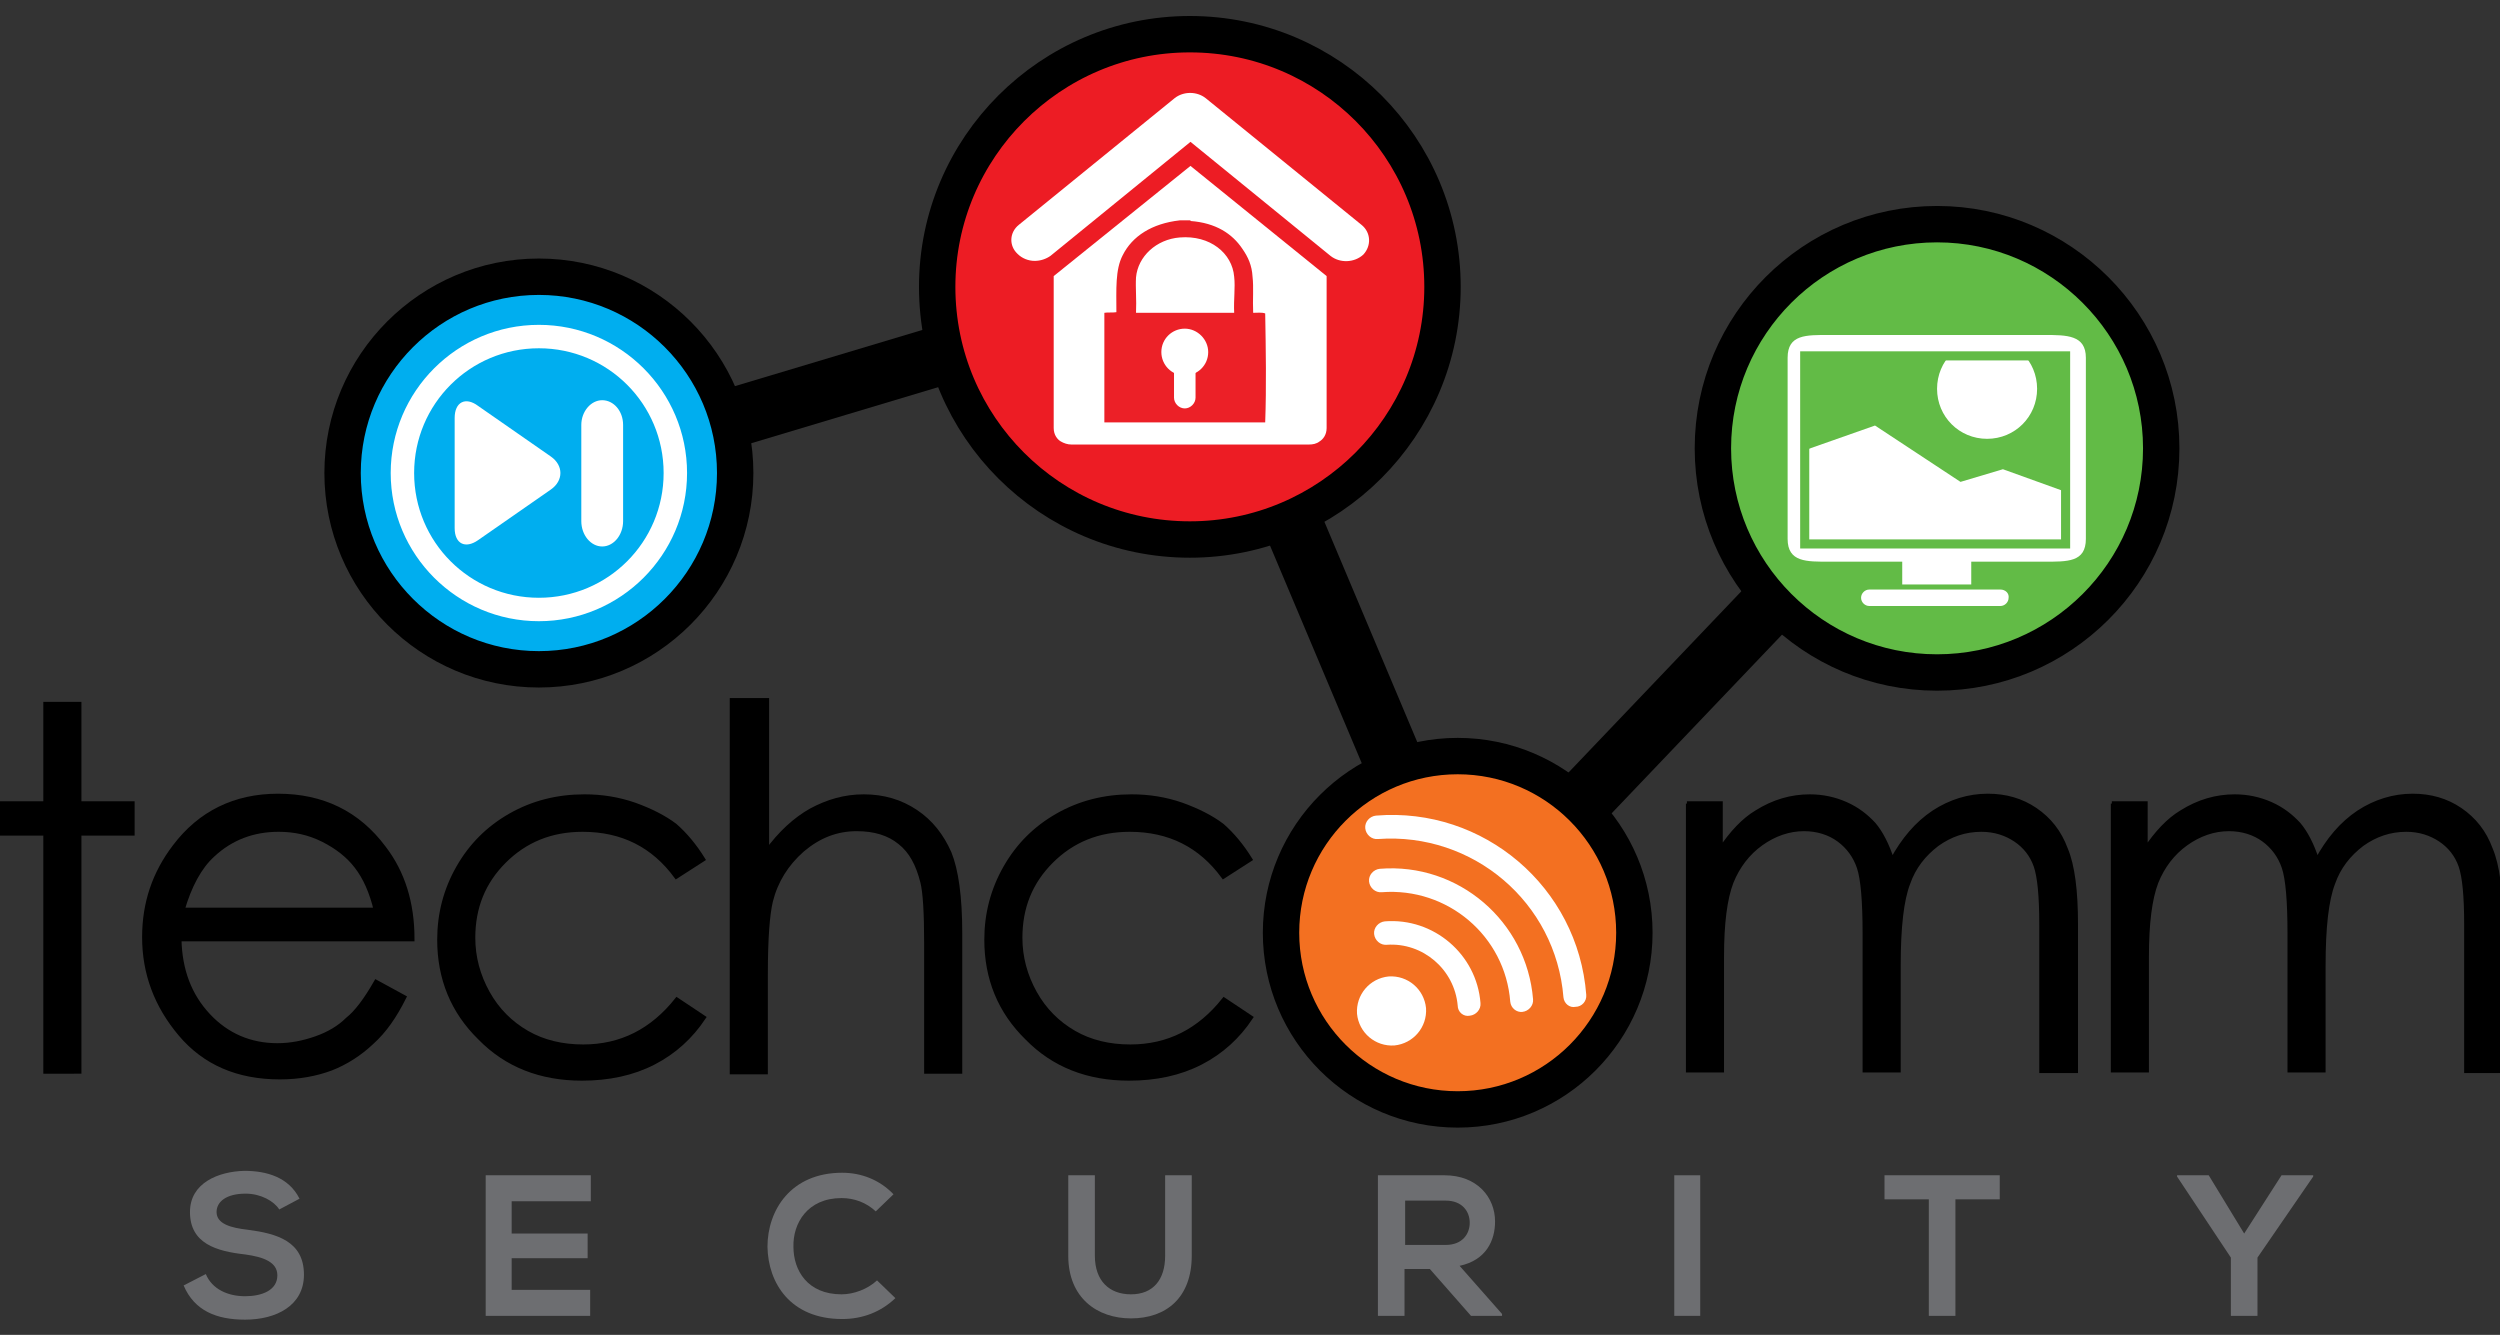 <?xml version="1.0" encoding="utf-8"?>
<!-- Generator: Adobe Illustrator 25.4.1, SVG Export Plug-In . SVG Version: 6.00 Build 0)  -->
<svg version="1.1" id="Layer_1" xmlns="http://www.w3.org/2000/svg" xmlns:xlink="http://www.w3.org/1999/xlink" x="0px" y="0px"
	 viewBox="0 0 394.8 210.8" style="enable-background:new 0 0 394.8 210.8;" xml:space="preserve">
<rect x="0" y="0" width="394.8" height="210.8" fill="#333333" stroke="none"/>
<style type="text/css">
	.st0{stroke:#000000;stroke-width:0.718;stroke-miterlimit:10;}
	.st1{fill-rule:evenodd;clip-rule:evenodd;}
	.st2{fill-rule:evenodd;clip-rule:evenodd;fill:#FFFFFF;}
	.st3{fill:#6D6E71;}
	.st4{fill:none;stroke:#000000;stroke-width:9.376;stroke-miterlimit:10;}
	.st5{fill:#ED1C24;stroke:#000000;stroke-width:5.747;stroke-miterlimit:10;}
	.st6{fill:#62BB46;stroke:#000000;stroke-width:5.747;stroke-miterlimit:10;}
	.st7{fill:#00AEEF;stroke:#000000;stroke-width:5.747;stroke-miterlimit:10;}
	.st8{fill:#F37021;stroke:#000000;stroke-width:5.747;stroke-miterlimit:10;}
	.st9{fill:#FFFFFF;}
	.st10{fill-rule:evenodd;clip-rule:evenodd;fill:#EC2027;}
	.st11{fill:none;stroke:#62BB46;stroke-width:1.437;stroke-miterlimit:10;}
</style>
<path class="st0" d="M7.2,111.2h5.3v15.7h8.4v4.7h-8.4v37.6H7.2v-37.6H0v-4.7h7.2V111.2z"/>
<path class="st0" d="M59.4,155.1l4.4,2.4c-1.5,3-3.1,5.3-5.1,7.1c-1.9,1.8-4.1,3.2-6.4,4.1c-2.4,0.9-5.1,1.4-8.1,1.4
	c-6.7,0-11.9-2.3-15.7-6.8c-3.8-4.5-5.7-9.6-5.7-15.3c0-5.4,1.6-10.1,4.8-14.3c4-5.3,9.5-8,16.3-8c7,0,12.6,2.7,16.7,8.2
	c3,3.9,4.5,8.7,4.5,14.4H28.3c0.1,4.9,1.6,8.9,4.6,12.1c2.9,3.1,6.6,4.7,10.9,4.7c2.1,0,4.1-0.4,6.1-1.1c2-0.7,3.7-1.7,5-3
	C56.3,159.9,57.8,157.9,59.4,155.1z M59.4,143.8c-0.7-2.9-1.7-5.2-3.1-7c-1.3-1.7-3.1-3.1-5.3-4.2c-2.2-1.1-4.5-1.6-7-1.6
	c-4,0-7.5,1.3-10.4,4c-2.1,1.9-3.7,4.9-4.8,8.7H59.4z"/>
<path class="st0" d="M111,135.7l-4.2,2.7c-3.6-4.9-8.5-7.4-14.8-7.4c-5,0-9.1,1.7-12.4,5c-3.3,3.3-4.9,7.3-4.9,12.1
	c0,3.1,0.8,6,2.3,8.7c1.5,2.7,3.6,4.8,6.2,6.3c2.6,1.5,5.6,2.2,8.9,2.2c6,0,10.9-2.5,14.8-7.4l4.2,2.8c-2,3-4.6,5.4-7.9,7.1
	c-3.3,1.7-7.1,2.5-11.3,2.5c-6.5,0-11.9-2.1-16.1-6.4c-4.3-4.2-6.4-9.4-6.4-15.5c0-4.1,1-7.9,3-11.4c2-3.5,4.7-6.2,8.2-8.2
	c3.5-2,7.4-3,11.7-3c2.7,0,5.3,0.4,7.9,1.3c2.5,0.9,4.7,2,6.4,3.3C108.2,131.8,109.7,133.6,111,135.7z"/>
<path class="st0" d="M115.8,110.6h5.3v23.9c2.1-2.9,4.5-5.1,7-6.5c2.6-1.4,5.3-2.2,8.3-2.2c3.1,0,5.8,0.8,8.2,2.4
	c2.4,1.6,4.1,3.8,5.3,6.5c1.1,2.7,1.7,6.9,1.7,12.7v21.8h-5.3V149c0-4.9-0.2-8.1-0.6-9.7c-0.7-2.8-1.8-4.9-3.6-6.3
	c-1.7-1.4-4-2.1-6.8-2.1c-3.2,0-6,1.1-8.6,3.3c-2.5,2.2-4.2,4.9-5,8.1c-0.5,2.1-0.8,5.9-0.8,11.5v15.5h-5.3V110.6z"/>
<path class="st0" d="M197.4,135.7l-4.2,2.7c-3.6-4.9-8.5-7.4-14.8-7.4c-5,0-9.1,1.7-12.4,5c-3.3,3.3-4.9,7.3-4.9,12.1
	c0,3.1,0.8,6,2.3,8.7c1.5,2.7,3.6,4.8,6.2,6.3c2.6,1.5,5.6,2.2,8.9,2.2c6,0,10.9-2.5,14.8-7.4l4.2,2.8c-2,3-4.6,5.4-7.9,7.1
	c-3.3,1.7-7.1,2.5-11.3,2.5c-6.5,0-11.9-2.1-16.1-6.4c-4.3-4.2-6.4-9.4-6.4-15.5c0-4.1,1-7.9,3-11.4c2-3.5,4.7-6.2,8.2-8.2
	c3.5-2,7.4-3,11.7-3c2.7,0,5.3,0.4,7.9,1.3c2.5,0.9,4.7,2,6.4,3.3C194.6,131.8,196.1,133.6,197.4,135.7z"/>
<path class="st0" d="M266.4,126.9h5.3v7.3c1.8-2.7,3.7-4.7,5.7-5.9c2.7-1.7,5.5-2.5,8.4-2.5c2,0,3.9,0.4,5.7,1.2
	c1.8,0.8,3.2,1.9,4.4,3.2c1.1,1.3,2.1,3.2,2.9,5.7c1.8-3.3,3.9-5.8,6.6-7.6c2.6-1.7,5.5-2.6,8.5-2.6c2.8,0,5.3,0.7,7.5,2.2
	c2.2,1.5,3.8,3.5,4.8,6.2c1.1,2.6,1.6,6.6,1.6,11.9v23.1h-5.4v-23.1c0-4.5-0.3-7.6-0.9-9.3c-0.6-1.7-1.7-3.1-3.2-4.1
	c-1.5-1-3.3-1.6-5.4-1.6c-2.6,0-4.9,0.8-7,2.3c-2.1,1.6-3.7,3.6-4.6,6.2c-1,2.6-1.5,6.9-1.5,13v16.5h-5.3v-21.6
	c0-5.1-0.3-8.6-0.9-10.4c-0.6-1.8-1.7-3.3-3.2-4.4c-1.5-1.1-3.4-1.7-5.5-1.7c-2.4,0-4.7,0.8-6.8,2.3c-2.1,1.5-3.7,3.6-4.7,6.1
	c-1,2.6-1.5,6.5-1.5,11.8v17.9h-5.3V126.9z"/>
<path class="st0" d="M333.5,126.9h5.3v7.3c1.8-2.7,3.7-4.7,5.7-5.9c2.7-1.7,5.5-2.5,8.4-2.5c2,0,3.9,0.4,5.7,1.2
	c1.8,0.8,3.2,1.9,4.4,3.2c1.1,1.3,2.1,3.2,2.9,5.7c1.8-3.3,3.9-5.8,6.6-7.6c2.6-1.7,5.5-2.6,8.5-2.6c2.8,0,5.3,0.7,7.5,2.2
	c2.2,1.5,3.8,3.5,4.8,6.2c1.1,2.6,1.6,6.6,1.6,11.9v23.1h-5.4v-23.1c0-4.5-0.3-7.6-0.9-9.3c-0.6-1.7-1.7-3.1-3.2-4.1
	c-1.5-1-3.3-1.6-5.4-1.6c-2.6,0-4.9,0.8-7,2.3c-2.1,1.6-3.7,3.6-4.6,6.2c-1,2.6-1.5,6.9-1.5,13v16.5h-5.3v-21.6
	c0-5.1-0.3-8.6-0.9-10.4c-0.6-1.8-1.7-3.3-3.2-4.4c-1.5-1.1-3.4-1.7-5.5-1.7c-2.4,0-4.7,0.8-6.8,2.3c-2.1,1.5-3.7,3.6-4.7,6.1
	c-1,2.6-1.5,6.5-1.5,11.8v17.9h-5.3V126.9z"/>
<path class="st1" d="M5672.3,1640c4.6,1.7,0,5.9-2,7C5667.5,1645,5673.2,1643.3,5672.3,1640z"/>
<path class="st2" d="M5670.3,1647c2-1.1,6.6-5.3,2-7C5673.2,1643.3,5667.5,1645,5670.3,1647z"/>
<g>
	<g>
		<path class="st3" d="M44.1,191c-0.8-1.3-2.9-2.5-5.3-2.5c-3.1,0-4.6,1.3-4.6,2.9c0,1.9,2.3,2.5,4.9,2.8c4.6,0.6,8.9,1.8,8.9,7.1
			c0,4.9-4.4,7.1-9.3,7.1c-4.5,0-8-1.4-9.7-5.4l3.5-1.8c1,2.4,3.5,3.5,6.2,3.5c2.6,0,5.1-0.9,5.1-3.3c0-2.1-2.2-2.9-5.1-3.3
			c-4.5-0.5-8.7-1.7-8.7-6.7c0-4.6,4.5-6.4,8.6-6.5c3.5,0,7,1,8.7,4.4L44.1,191z"/>
		<path class="st3" d="M93.3,207.8H76.7c0-7.4,0-14.8,0-22.2h16.6v4.1H80.8v5.1h12v3.9h-12v5h12.4V207.8z"/>
		<path class="st3" d="M141.4,205c-2.3,2.2-5.2,3.3-8.4,3.3c-8.2,0-11.7-5.7-11.8-11.4c0-5.8,3.7-11.7,11.8-11.7
			c3,0,5.9,1.1,8.1,3.4l-2.8,2.7c-1.5-1.4-3.4-2.1-5.4-2.1c-5.4,0-7.7,4-7.6,7.7c0,3.7,2.2,7.5,7.6,7.5c1.9,0,4.1-0.8,5.6-2.2
			L141.4,205z"/>
		<path class="st3" d="M188.2,185.6v12.7c0,6.6-4,9.9-9.6,9.9c-5.3,0-9.9-3.2-9.9-9.9v-12.7h4.2v12.7c0,4,2.3,6.1,5.7,6.1
			c3.5,0,5.4-2.3,5.4-6.1v-12.7H188.2z"/>
		<path class="st3" d="M237.3,207.8h-5l-6.5-7.4h-4v7.4h-4.2v-22.2c3.5,0,7,0,10.5,0c5.2,0,8,3.5,8,7.3c0,3-1.4,6.1-5.6,7l6.7,7.6
			V207.8z M221.9,189.5v7.1h6.4c2.7,0,3.8-1.8,3.8-3.5c0-1.8-1.2-3.5-3.8-3.5H221.9z"/>
		<path class="st3" d="M264.4,207.8v-22.2h4.1v22.2H264.4z"/>
		<path class="st3" d="M304.6,189.4h-7v-3.8c6.4,0,11.8,0,18.2,0v3.8h-7v18.4h-4.2V189.4z"/>
		<path class="st3" d="M354.4,194.8l5.9-9.2h5v0.2l-8.8,12.8v9.2h-4.2v-9.2l-8.5-12.8v-0.2h5L354.4,194.8z"/>
	</g>
</g>
<g>
	<polyline class="st4" points="305,68.7 231,146.3 188,44.3 87.3,74.5 	"/>
	<path class="st5" d="M227.8,45.3c0,22-17.9,39.9-39.9,39.9c-22,0-39.9-17.8-39.9-39.9c0-22,17.9-39.9,39.9-39.9
		C210,5.4,227.8,23.3,227.8,45.3z"/>
	<path class="st6" d="M341.3,70.8c0,19.6-15.9,35.4-35.4,35.4c-19.6,0-35.4-15.9-35.4-35.4c0-19.6,15.9-35.4,35.4-35.4
		C325.4,35.4,341.3,51.3,341.3,70.8z"/>
	<path class="st7" d="M116.1,74.7c0,17.1-13.9,31-31,31c-17.1,0-31-13.9-31-31c0-17.1,13.9-31,31-31
		C102.2,43.7,116.1,57.6,116.1,74.7z"/>
	<path class="st8" d="M258.1,147.3c0,15.4-12.5,27.9-27.9,27.9c-15.4,0-27.9-12.5-27.9-27.9c0-15.4,12.5-27.9,27.9-27.9
		C245.6,119.4,258.1,131.9,258.1,147.3z"/>
	<g>
		<g>
			<path class="st9" d="M230.2,158.8c-0.5-5.7-5.5-10-11.2-9.6l0,0c-1,0.1-1.9-0.7-2-1.7l0,0c-0.1-1,0.7-1.9,1.7-2l0,0
				c7.7-0.6,14.5,5.2,15.1,12.9l0,0c0.1,1-0.7,1.9-1.7,2l0,0C231.1,160.6,230.2,159.8,230.2,158.8L230.2,158.8z"/>
		</g>
		<g>
			<path class="st9" d="M214.3,160.1c-0.2-3,2-5.6,5-5.9c3-0.2,5.6,2,5.9,5c0.2,3-2,5.6-5,5.9C217.2,165.3,214.6,163.1,214.3,160.1z
				"/>
		</g>
		<g>
			<path class="st9" d="M238.5,158.2c-0.8-10.4-9.9-18.1-20.3-17.3l0,0c-1,0.1-1.9-0.7-2-1.7l0,0c-0.1-1,0.7-1.9,1.7-2l0,0
				c12.4-1,23.2,8.3,24.2,20.6l0,0c0.1,1-0.7,1.9-1.7,2l0,0C239.5,159.9,238.6,159.2,238.5,158.2L238.5,158.2z"/>
		</g>
		<g>
			<path class="st9" d="M246.9,157.5c-1.2-15-14.3-26.1-29.3-25l0,0c-1,0.1-1.9-0.7-2-1.7l0,0c-0.1-1,0.7-1.9,1.7-2l0,0
				c17-1.4,31.9,11.3,33.2,28.3l0,0c0.1,1-0.7,1.9-1.7,1.9l0,0C247.9,159.2,247,158.5,246.9,157.5L246.9,157.5z"/>
		</g>
	</g>
	<g>
		<g>
			<g>
				<g>
					<path class="st9" d="M71.8,66c0-2.5,1.7-3.4,3.7-1.9l11.5,8c2,1.4,2,3.8,0,5.2l-11.5,8c-2,1.4-3.7,0.6-3.7-1.9V66z"/>
				</g>
			</g>
			<g>
				<g>
					<path class="st9" d="M95.1,63.2c-1.8,0-3.3,1.8-3.3,3.9v15.2c0,2.2,1.5,4,3.3,4c1.8,0,3.3-1.8,3.3-4V67.1
						C98.4,64.9,96.9,63.2,95.1,63.2z"/>
				</g>
			</g>
		</g>
		<g>
			<path class="st9" d="M61.7,74.7c0-12.9,10.5-23.4,23.4-23.4l0,0c12.9,0,23.4,10.5,23.4,23.4l0,0c0,12.9-10.5,23.4-23.4,23.4l0,0
				C72.2,98.1,61.7,87.6,61.7,74.7L61.7,74.7z M65.4,74.7c0,10.9,8.8,19.7,19.7,19.7l0,0c10.9,0,19.7-8.8,19.7-19.7l0,0
				C104.8,63.8,96,55,85.1,55l0,0C74.2,55,65.4,63.8,65.4,74.7L65.4,74.7L65.4,74.7z"/>
		</g>
	</g>
	<g>
		<g>
			<path class="st9" d="M195.2,70.2h11.5c0.6,0,1.2-0.1,1.7-0.5c0.5-0.3,1.1-1,1.1-2.1v-24L188,26.2l-21.6,17.4v24
				c0,1.1,0.6,1.8,1.1,2.1c0.5,0.3,1.1,0.5,1.7,0.5h11.5"/>
			<path class="st9" d="M215,35.5l-24.6-20c-1.4-1.1-3.5-1.1-4.9,0l-24.6,20c-1.5,1.2-1.6,3.3-0.2,4.6l0,0c0.7,0.7,1.7,1.1,2.7,1.1
				c0.9,0,1.8-0.3,2.5-0.8l22.1-18l22.1,18c1.5,1.2,3.8,1.1,5.2-0.2C216.6,38.8,216.5,36.7,215,35.5z"/>
		</g>
		<g>
			<g>
				<path class="st10" d="M199.8,66.7c-8.5,0-16.9,0-25.4,0c0-5.8,0-11.6,0-17.3c0.5-0.1,1.3,0,1.9-0.1c0-3.6-0.2-6.7,1-9
					c1.5-3,4.6-5,9-5.5c0.6,0,1.1,0,1.7,0c0,0,0,0,0,0.1c4,0.3,6.6,2,8.2,4.4c0.9,1.3,1.5,2.6,1.6,4.4c0.2,1.7,0,3.6,0.1,5.7
					c0.6,0,1.4-0.1,1.9,0.1C199.9,55.2,200,61.1,199.8,66.7z M194.9,43.7c-0.3-3.7-3.8-6.6-8.6-6.2c-3.7,0.3-6.6,3-6.9,6.3
					c-0.1,1.7,0.1,3.5,0,5.6c5.2,0,10.3,0,15.5,0C194.8,47.3,195.1,45.4,194.9,43.7z"/>
			</g>
		</g>
		<g>
			<path class="st2" d="M190.8,55.6c0,2.1-1.7,3.7-3.7,3.7c-2.1,0-3.7-1.7-3.7-3.7c0-2.1,1.7-3.7,3.7-3.7
				C189.1,51.9,190.8,53.6,190.8,55.6z"/>
			<path class="st2" d="M188.8,62.8c0,0.9-0.8,1.7-1.7,1.7l0,0c-0.9,0-1.7-0.8-1.7-1.7V57c0-0.9,0.8-1.7,1.7-1.7l0,0
				c0.9,0,1.7,0.8,1.7,1.7V62.8z"/>
		</g>
	</g>
	<g>
		<g>
			<path class="st9" d="M313.8,53.5c-4.4,0-7.9,3.5-7.9,7.9c0,4.4,3.5,7.9,7.9,7.9c4.4,0,7.9-3.5,7.9-7.9
				C321.7,57,318.2,53.5,313.8,53.5z"/>
			<path class="st9" d="M322.8,52.9h-33.9c-3.7,0-6.6-0.1-6.6,3.6v28.6c0,3.7,3,3.6,6.6,3.6h11.5v3.6h10.9v-3.6h11.5
				c3.7,0,6.6,0.1,6.6-3.6V56.5C329.4,52.9,326.4,52.9,322.8,52.9z M326.4,82.1c0,0.6-0.1-5-0.4-4.5l-9.7-3.5l-6.7,2l-13.5-8.9
				L285.3,71V58c0-2,1.6-2.1,3.6-2.1h33.9c2,0,3.6,0.1,3.6,2.1V82.1z"/>
			<path class="st9" d="M315.9,93.1h-20.7c-0.7,0-1.3,0.6-1.3,1.3c0,0.7,0.6,1.3,1.3,1.3h20.7c0.7,0,1.3-0.6,1.3-1.3
				C317.3,93.7,316.7,93.1,315.9,93.1z"/>
		</g>
		<rect x="285" y="56.2" class="st11" width="41.2" height="29.7"/>
	</g>
</g>
</svg>
